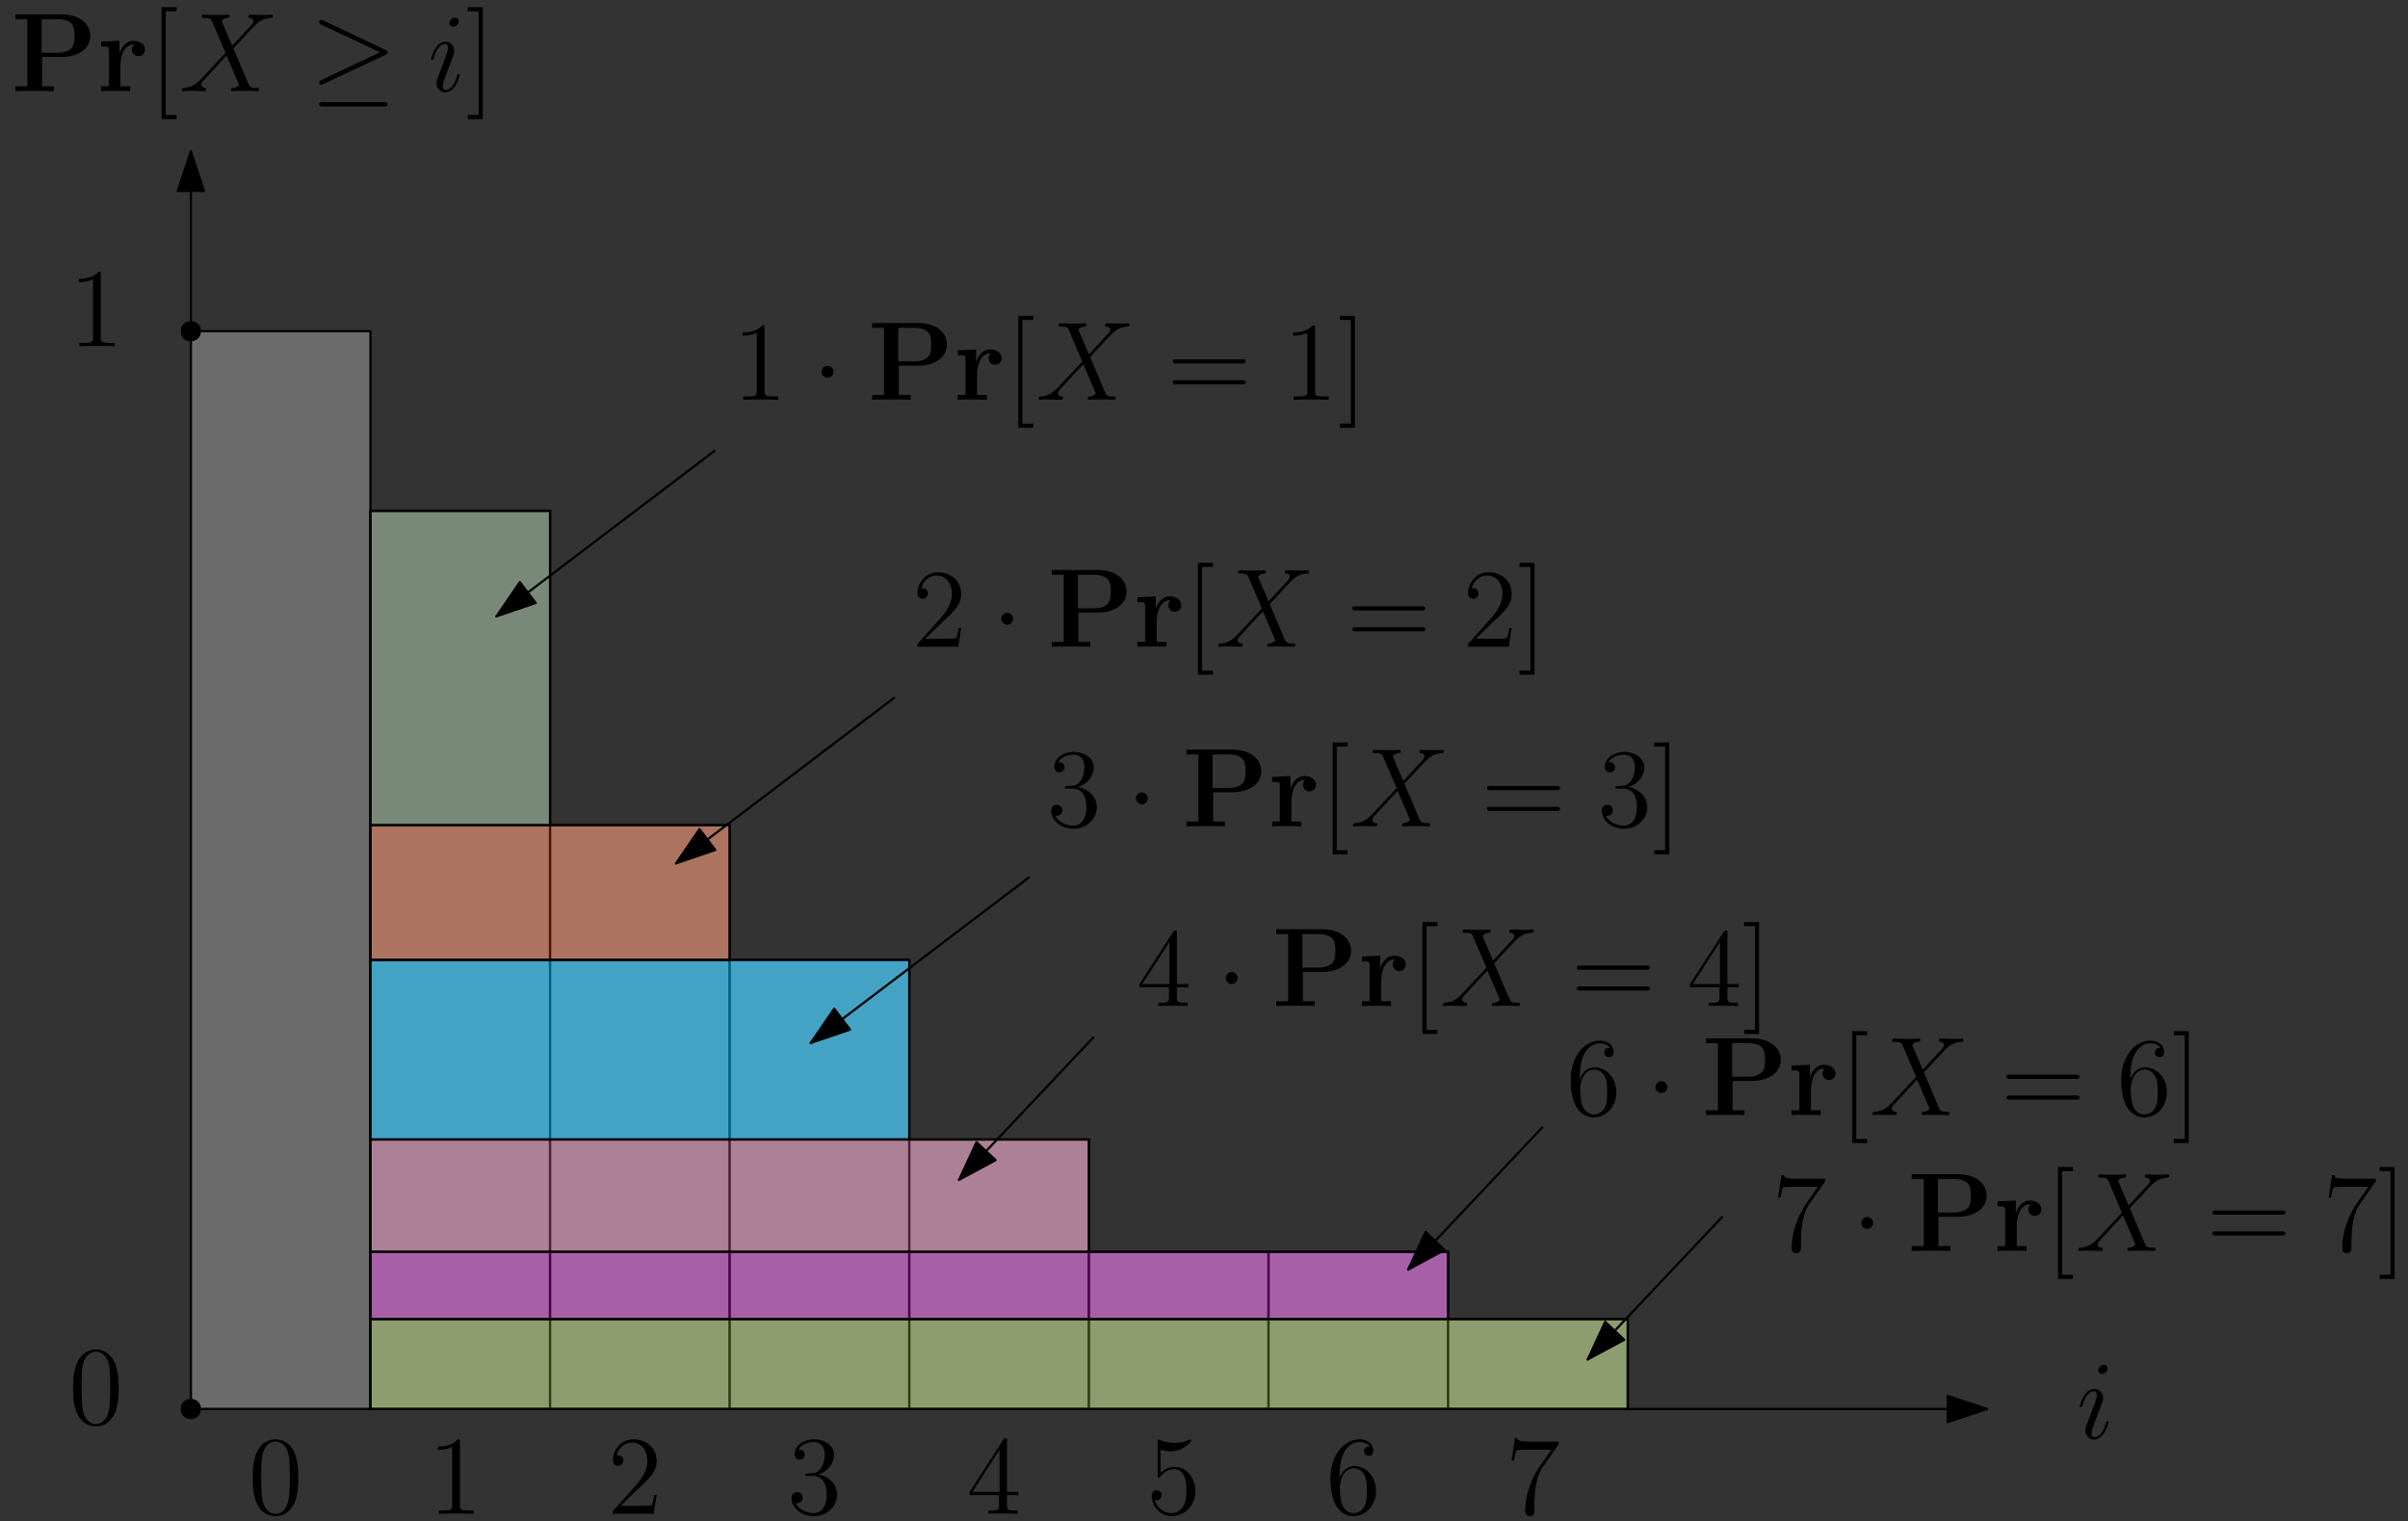 <?xml version="1.0" encoding="UTF-8"?>
<svg xmlns="http://www.w3.org/2000/svg" xmlns:xlink="http://www.w3.org/1999/xlink" width="429pt" height="271pt" viewBox="0 0 429 271" version="1.1">
<rect x="0" y="0" width="429" height="271" fill="#333333" stroke="none"/>
<defs>
<g>
<symbol overflow="visible" id="glyph0-0">
<path style="stroke:none;" d=""/>
</symbol>
<symbol overflow="visible" id="glyph0-1">
<path style="stroke:none;" d="M 5.641 -2.844 C 5.641 -2.953 5.562 -3.031 5.438 -3.031 C 5.266 -3.031 5.25 -2.969 5.141 -2.625 C 4.625 -0.812 3.812 -0.203 3.156 -0.203 C 2.906 -0.203 2.625 -0.266 2.625 -0.859 C 2.625 -1.391 2.875 -2 3.094 -2.594 L 4.484 -6.297 C 4.547 -6.453 4.688 -6.812 4.688 -7.203 C 4.688 -8.031 4.094 -8.797 3.109 -8.797 C 1.281 -8.797 0.531 -5.906 0.531 -5.734 C 0.531 -5.656 0.625 -5.562 0.75 -5.562 C 0.938 -5.562 0.953 -5.641 1.031 -5.922 C 1.516 -7.594 2.266 -8.391 3.047 -8.391 C 3.234 -8.391 3.562 -8.375 3.562 -7.734 C 3.562 -7.219 3.312 -6.562 3.156 -6.125 L 1.75 -2.406 C 1.641 -2.094 1.516 -1.781 1.516 -1.422 C 1.516 -0.516 2.141 0.203 3.094 0.203 C 4.922 0.203 5.641 -2.719 5.641 -2.844 Z M 5.484 -12.438 C 5.484 -12.734 5.25 -13.094 4.812 -13.094 C 4.344 -13.094 3.828 -12.656 3.828 -12.141 C 3.828 -11.641 4.25 -11.484 4.484 -11.484 C 5.031 -11.484 5.484 -12 5.484 -12.438 Z M 5.484 -12.438 "/>
</symbol>
<symbol overflow="visible" id="glyph1-0">
<path style="stroke:none;" d=""/>
</symbol>
<symbol overflow="visible" id="glyph1-1">
<path style="stroke:none;" d="M 5.5 -6.078 L 8.891 -6.078 C 12.219 -6.078 14.078 -7.781 14.078 -9.828 C 14.078 -11.984 12.188 -13.672 8.891 -13.672 L 0.75 -13.672 L 0.75 -12.812 L 2.875 -12.812 L 2.875 -0.859 L 0.75 -0.859 L 0.75 0 C 1.328 -0.047 3.469 -0.047 4.188 -0.047 C 4.906 -0.047 7.031 -0.047 7.609 0 L 7.609 -0.859 L 5.5 -0.859 Z M 8.172 -12.812 C 11.266 -12.812 11.266 -11.188 11.266 -9.828 C 11.266 -8.516 11.266 -6.844 8.172 -6.844 L 5.406 -6.844 L 5.406 -12.812 Z M 8.172 -12.812 "/>
</symbol>
<symbol overflow="visible" id="glyph1-2">
<path style="stroke:none;" d="M 4.141 -4.484 C 4.141 -5.141 4.281 -8.312 6.625 -8.312 C 6.344 -8.094 6.203 -7.75 6.203 -7.391 C 6.203 -6.578 6.859 -6.234 7.359 -6.234 C 7.859 -6.234 8.516 -6.578 8.516 -7.391 C 8.516 -8.406 7.484 -8.969 6.516 -8.969 C 4.938 -8.969 4.266 -7.594 3.984 -6.766 L 3.969 -6.766 L 3.969 -8.969 L 0.703 -8.812 L 0.703 -7.953 C 1.938 -7.953 2.078 -7.953 2.078 -7.172 L 2.078 -0.859 L 0.703 -0.859 L 0.703 0 C 1.156 -0.047 2.656 -0.047 3.203 -0.047 C 3.781 -0.047 5.406 -0.047 5.875 0 L 5.875 -0.859 L 4.141 -0.859 Z M 4.141 -4.484 "/>
</symbol>
<symbol overflow="visible" id="glyph2-0">
<path style="stroke:none;" d=""/>
</symbol>
<symbol overflow="visible" id="glyph2-1">
<path style="stroke:none;" d="M 4.984 4.984 L 4.984 4.25 L 3.047 4.25 L 3.047 -14.219 L 4.984 -14.219 L 4.984 -14.953 L 2.312 -14.953 L 2.312 4.984 Z M 4.984 4.984 "/>
</symbol>
<symbol overflow="visible" id="glyph3-0">
<path style="stroke:none;" d=""/>
</symbol>
<symbol overflow="visible" id="glyph3-1">
<path style="stroke:none;" d="M 9.469 -8.094 L 7.594 -12.469 C 7.859 -12.938 8.453 -13.016 8.688 -13.047 C 8.812 -13.047 9.031 -13.062 9.031 -13.391 C 9.031 -13.625 8.859 -13.625 8.734 -13.625 C 8.391 -13.625 8 -13.578 7.656 -13.578 L 6.5 -13.578 C 5.281 -13.578 4.406 -13.625 4.391 -13.625 C 4.234 -13.625 4.031 -13.625 4.031 -13.234 C 4.031 -13.047 4.203 -13.047 4.469 -13.047 C 5.625 -13.047 5.703 -12.844 5.906 -12.359 L 8.281 -6.812 L 3.953 -2.188 C 3.234 -1.422 2.375 -0.656 0.891 -0.578 C 0.656 -0.562 0.5 -0.562 0.5 -0.203 C 0.5 -0.141 0.516 0 0.734 0 C 1.016 0 1.312 -0.047 1.594 -0.047 L 2.531 -0.047 C 3.172 -0.047 3.875 0 4.484 0 C 4.625 0 4.859 0 4.859 -0.359 C 4.859 -0.562 4.719 -0.578 4.609 -0.578 C 4.203 -0.625 3.953 -0.844 3.953 -1.156 C 3.953 -1.5 4.188 -1.734 4.766 -2.328 L 6.547 -4.266 C 6.984 -4.719 8.031 -5.875 8.469 -6.312 L 10.562 -1.422 C 10.594 -1.375 10.672 -1.172 10.672 -1.156 C 10.672 -0.984 10.234 -0.625 9.594 -0.578 C 9.469 -0.578 9.25 -0.562 9.25 -0.203 C 9.25 0 9.453 0 9.547 0 C 9.891 0 10.281 -0.047 10.625 -0.047 L 12.812 -0.047 C 13.172 -0.047 13.562 0 13.891 0 C 14.031 0 14.25 0 14.25 -0.375 C 14.25 -0.578 14.062 -0.578 13.875 -0.578 C 12.688 -0.594 12.641 -0.703 12.297 -1.438 L 9.672 -7.609 L 12.203 -10.328 C 12.406 -10.531 12.859 -11.031 13.047 -11.219 C 13.891 -12.125 14.688 -12.938 16.312 -13.047 C 16.516 -13.062 16.703 -13.062 16.703 -13.391 C 16.703 -13.625 16.531 -13.625 16.453 -13.625 C 16.172 -13.625 15.875 -13.578 15.594 -13.578 L 14.672 -13.578 C 14.031 -13.578 13.344 -13.625 12.719 -13.625 C 12.578 -13.625 12.344 -13.625 12.344 -13.266 C 12.344 -13.062 12.484 -13.047 12.594 -13.047 C 12.922 -13 13.266 -12.844 13.266 -12.469 L 13.234 -12.422 C 13.219 -12.281 13.172 -12.078 12.953 -11.844 Z M 9.469 -8.094 "/>
</symbol>
<symbol overflow="visible" id="glyph4-0">
<path style="stroke:none;" d=""/>
</symbol>
<symbol overflow="visible" id="glyph4-1">
<path style="stroke:none;" d="M 13.438 -6.453 C 13.719 -6.578 13.844 -6.719 13.844 -6.891 C 13.844 -7.094 13.75 -7.219 13.438 -7.359 L 2.453 -12.547 C 2.172 -12.688 2.094 -12.688 2.047 -12.688 C 1.812 -12.688 1.656 -12.5 1.656 -12.281 C 1.656 -12.047 1.812 -11.938 2.031 -11.844 L 12.5 -6.922 L 2.078 -2 C 1.672 -1.812 1.656 -1.656 1.656 -1.531 C 1.656 -1.312 1.828 -1.141 2.047 -1.141 C 2.109 -1.141 2.156 -1.141 2.406 -1.281 Z M 13.141 2.734 C 13.484 2.734 13.844 2.734 13.844 2.328 C 13.844 1.938 13.422 1.938 13.125 1.938 L 2.375 1.938 C 2.078 1.938 1.656 1.938 1.656 2.328 C 1.656 2.734 2.016 2.734 2.359 2.734 Z M 13.141 2.734 "/>
</symbol>
<symbol overflow="visible" id="glyph5-0">
<path style="stroke:none;" d=""/>
</symbol>
<symbol overflow="visible" id="glyph5-1">
<path style="stroke:none;" d="M 5.641 -2.844 C 5.641 -2.953 5.562 -3.031 5.438 -3.031 C 5.266 -3.031 5.25 -2.969 5.141 -2.625 C 4.625 -0.812 3.812 -0.203 3.156 -0.203 C 2.906 -0.203 2.625 -0.266 2.625 -0.859 C 2.625 -1.391 2.875 -2 3.094 -2.594 L 4.484 -6.297 C 4.547 -6.453 4.688 -6.812 4.688 -7.203 C 4.688 -8.031 4.094 -8.797 3.109 -8.797 C 1.281 -8.797 0.531 -5.906 0.531 -5.734 C 0.531 -5.656 0.625 -5.562 0.75 -5.562 C 0.938 -5.562 0.953 -5.641 1.031 -5.922 C 1.516 -7.594 2.266 -8.391 3.047 -8.391 C 3.234 -8.391 3.562 -8.375 3.562 -7.734 C 3.562 -7.219 3.312 -6.562 3.156 -6.125 L 1.75 -2.406 C 1.641 -2.094 1.516 -1.781 1.516 -1.422 C 1.516 -0.516 2.141 0.203 3.094 0.203 C 4.922 0.203 5.641 -2.719 5.641 -2.844 Z M 5.484 -12.438 C 5.484 -12.734 5.25 -13.094 4.812 -13.094 C 4.344 -13.094 3.828 -12.656 3.828 -12.141 C 3.828 -11.641 4.25 -11.484 4.484 -11.484 C 5.031 -11.484 5.484 -12 5.484 -12.438 Z M 5.484 -12.438 "/>
</symbol>
<symbol overflow="visible" id="glyph6-0">
<path style="stroke:none;" d=""/>
</symbol>
<symbol overflow="visible" id="glyph6-1">
<path style="stroke:none;" d="M 3.094 -14.953 L 0.422 -14.953 L 0.422 -14.219 L 2.359 -14.219 L 2.359 4.25 L 0.422 4.25 L 0.422 4.984 L 3.094 4.984 Z M 3.094 -14.953 "/>
</symbol>
<symbol overflow="visible" id="glyph7-0">
<path style="stroke:none;" d=""/>
</symbol>
<symbol overflow="visible" id="glyph7-1">
<path style="stroke:none;" d="M 8.938 -6.375 C 8.938 -8.031 8.828 -9.656 8.109 -11.172 C 7.297 -12.812 5.859 -13.266 4.891 -13.266 C 3.734 -13.266 2.312 -12.688 1.578 -11.031 C 1.016 -9.766 0.812 -8.531 0.812 -6.375 C 0.812 -4.453 0.953 -2.984 1.672 -1.578 C 2.453 -0.062 3.828 0.422 4.859 0.422 C 6.594 0.422 7.594 -0.625 8.172 -1.781 C 8.891 -3.266 8.938 -5.219 8.938 -6.375 Z M 4.859 0.016 C 4.234 0.016 2.938 -0.344 2.547 -2.516 C 2.328 -3.703 2.328 -5.219 2.328 -6.625 C 2.328 -8.25 2.328 -9.734 2.656 -10.906 C 2.984 -12.234 4 -12.859 4.859 -12.859 C 5.625 -12.859 6.781 -12.406 7.156 -10.688 C 7.422 -9.547 7.422 -7.969 7.422 -6.625 C 7.422 -5.281 7.422 -3.766 7.203 -2.547 C 6.812 -0.359 5.562 0.016 4.859 0.016 Z M 4.859 0.016 "/>
</symbol>
<symbol overflow="visible" id="glyph7-2">
<path style="stroke:none;" d="M 5.734 -12.781 C 5.734 -13.234 5.734 -13.266 5.344 -13.266 C 4.859 -12.719 3.875 -11.984 1.812 -11.984 L 1.812 -11.406 C 2.266 -11.406 3.266 -11.406 4.359 -11.922 L 4.359 -1.531 C 4.359 -0.812 4.312 -0.578 2.547 -0.578 L 1.938 -0.578 L 1.938 0 C 2.469 -0.047 4.406 -0.047 5.062 -0.047 C 5.719 -0.047 7.641 -0.047 8.172 0 L 8.172 -0.578 L 7.562 -0.578 C 5.797 -0.578 5.734 -0.812 5.734 -1.531 Z M 5.734 -12.781 "/>
</symbol>
<symbol overflow="visible" id="glyph7-3">
<path style="stroke:none;" d="M 8.766 -3.344 L 8.328 -3.344 C 8.281 -3.016 8.109 -1.906 7.922 -1.594 C 7.781 -1.422 6.641 -1.422 6.047 -1.422 L 2.359 -1.422 C 2.891 -1.875 4.109 -3.156 4.625 -3.625 C 7.656 -6.422 8.766 -7.453 8.766 -9.438 C 8.766 -11.719 6.953 -13.266 4.641 -13.266 C 2.328 -13.266 0.984 -11.281 0.984 -9.562 C 0.984 -8.547 1.859 -8.547 1.906 -8.547 C 2.328 -8.547 2.844 -8.859 2.844 -9.484 C 2.844 -10.047 2.469 -10.422 1.906 -10.422 C 1.734 -10.422 1.688 -10.422 1.641 -10.406 C 2.016 -11.766 3.094 -12.688 4.391 -12.688 C 6.078 -12.688 7.125 -11.266 7.125 -9.438 C 7.125 -7.734 6.141 -6.266 5 -4.984 L 0.984 -0.484 L 0.984 0 L 8.25 0 Z M 8.766 -3.344 "/>
</symbol>
<symbol overflow="visible" id="glyph7-4">
<path style="stroke:none;" d="M 3.672 -7.156 C 3.328 -7.141 3.25 -7.125 3.25 -6.938 C 3.25 -6.734 3.344 -6.734 3.703 -6.734 L 4.625 -6.734 C 6.312 -6.734 7.078 -5.344 7.078 -3.422 C 7.078 -0.812 5.719 -0.125 4.75 -0.125 C 3.781 -0.125 2.156 -0.578 1.578 -1.891 C 2.219 -1.797 2.797 -2.156 2.797 -2.875 C 2.797 -3.453 2.375 -3.844 1.812 -3.844 C 1.328 -3.844 0.812 -3.562 0.812 -2.812 C 0.812 -1.031 2.594 0.422 4.812 0.422 C 7.172 0.422 8.938 -1.391 8.938 -3.406 C 8.938 -5.25 7.453 -6.672 5.547 -7.016 C 7.281 -7.516 8.391 -8.969 8.391 -10.531 C 8.391 -12.109 6.766 -13.266 4.828 -13.266 C 2.828 -13.266 1.359 -12.047 1.359 -10.594 C 1.359 -9.797 1.969 -9.625 2.266 -9.625 C 2.688 -9.625 3.172 -9.922 3.172 -10.531 C 3.172 -11.172 2.688 -11.438 2.25 -11.438 C 2.141 -11.438 2.094 -11.438 2.031 -11.422 C 2.797 -12.781 4.672 -12.781 4.766 -12.781 C 5.422 -12.781 6.719 -12.484 6.719 -10.531 C 6.719 -10.141 6.656 -9.031 6.078 -8.172 C 5.484 -7.297 4.812 -7.234 4.266 -7.219 Z M 3.672 -7.156 "/>
</symbol>
<symbol overflow="visible" id="glyph7-5">
<path style="stroke:none;" d="M 7.203 -12.984 C 7.203 -13.359 7.203 -13.453 6.922 -13.453 C 6.766 -13.453 6.703 -13.453 6.547 -13.219 L 0.531 -3.906 L 0.531 -3.328 L 5.781 -3.328 L 5.781 -1.516 C 5.781 -0.781 5.734 -0.578 4.281 -0.578 L 3.891 -0.578 L 3.891 0 C 4.344 -0.047 5.922 -0.047 6.484 -0.047 C 7.031 -0.047 8.641 -0.047 9.094 0 L 9.094 -0.578 L 8.688 -0.578 C 7.25 -0.578 7.203 -0.781 7.203 -1.516 L 7.203 -3.328 L 9.219 -3.328 L 9.219 -3.906 L 7.203 -3.906 Z M 5.875 -11.422 L 5.875 -3.906 L 1.031 -3.906 Z M 5.875 -11.422 "/>
</symbol>
<symbol overflow="visible" id="glyph7-6">
<path style="stroke:none;" d="M 2.547 -11.422 C 3.406 -11.141 4.109 -11.125 4.328 -11.125 C 6.578 -11.125 8.016 -12.781 8.016 -13.062 C 8.016 -13.141 7.969 -13.234 7.859 -13.234 C 7.812 -13.234 7.781 -13.234 7.594 -13.156 C 6.484 -12.688 5.516 -12.625 5 -12.625 C 3.688 -12.625 2.75 -13.016 2.375 -13.172 C 2.234 -13.234 2.188 -13.234 2.172 -13.234 C 2.016 -13.234 2.016 -13.125 2.016 -12.797 L 2.016 -6.875 C 2.016 -6.516 2.016 -6.406 2.25 -6.406 C 2.359 -6.406 2.375 -6.422 2.578 -6.656 C 3.125 -7.484 4.062 -7.953 5.062 -7.953 C 6.125 -7.953 6.641 -6.984 6.797 -6.641 C 7.141 -5.859 7.156 -4.891 7.156 -4.125 C 7.156 -3.375 7.156 -2.234 6.594 -1.328 C 6.156 -0.625 5.391 -0.125 4.5 -0.125 C 3.188 -0.125 1.891 -1.016 1.531 -2.469 C 1.641 -2.438 1.75 -2.406 1.859 -2.406 C 2.188 -2.406 2.734 -2.609 2.734 -3.297 C 2.734 -3.844 2.359 -4.172 1.859 -4.172 C 1.5 -4.172 0.984 -3.984 0.984 -3.203 C 0.984 -1.516 2.328 0.422 4.547 0.422 C 6.797 0.422 8.766 -1.469 8.766 -4 C 8.766 -6.375 7.172 -8.359 5.078 -8.359 C 3.953 -8.359 3.078 -7.859 2.547 -7.297 Z M 2.547 -11.422 "/>
</symbol>
<symbol overflow="visible" id="glyph7-7">
<path style="stroke:none;" d="M 2.453 -6.938 C 2.453 -11.984 4.906 -12.781 5.984 -12.781 C 6.703 -12.781 7.422 -12.562 7.797 -11.969 C 7.562 -11.969 6.797 -11.969 6.797 -11.141 C 6.797 -10.703 7.094 -10.328 7.609 -10.328 C 8.109 -10.328 8.453 -10.625 8.453 -11.203 C 8.453 -12.234 7.703 -13.266 5.969 -13.266 C 3.453 -13.266 0.812 -10.688 0.812 -6.297 C 0.812 -0.812 3.203 0.422 4.906 0.422 C 7.078 0.422 8.938 -1.469 8.938 -4.062 C 8.938 -6.719 7.078 -8.5 5.078 -8.5 C 3.312 -8.5 2.656 -6.953 2.453 -6.406 Z M 4.906 -0.125 C 3.656 -0.125 3.047 -1.234 2.875 -1.656 C 2.688 -2.172 2.5 -3.156 2.5 -4.547 C 2.5 -6.125 3.203 -8.094 5 -8.094 C 6.094 -8.094 6.672 -7.359 6.984 -6.672 C 7.297 -5.938 7.297 -4.938 7.297 -4.094 C 7.297 -3.078 7.297 -2.172 6.922 -1.422 C 6.422 -0.453 5.703 -0.125 4.906 -0.125 Z M 4.906 -0.125 "/>
</symbol>
<symbol overflow="visible" id="glyph7-8">
<path style="stroke:none;" d="M 9.469 -12.375 L 9.469 -12.844 L 4.672 -12.844 C 2.25 -12.844 2.219 -13.094 2.141 -13.484 L 1.688 -13.484 L 1.078 -9.484 L 1.516 -9.484 C 1.578 -9.844 1.75 -11.078 2.016 -11.297 C 2.172 -11.422 3.672 -11.422 3.953 -11.422 L 8.172 -11.422 L 6.062 -8.391 C 5.516 -7.609 3.516 -4.344 3.516 -0.594 C 3.516 -0.375 3.516 0.422 4.328 0.422 C 5.156 0.422 5.156 -0.359 5.156 -0.625 L 5.156 -1.609 C 5.156 -4.578 5.641 -6.891 6.578 -8.234 Z M 9.469 -12.375 "/>
</symbol>
<symbol overflow="visible" id="glyph8-0">
<path style="stroke:none;" d=""/>
</symbol>
<symbol overflow="visible" id="glyph8-1">
<path style="stroke:none;" d="M 3.672 -7.156 C 3.328 -7.141 3.25 -7.125 3.25 -6.938 C 3.25 -6.734 3.344 -6.734 3.703 -6.734 L 4.625 -6.734 C 6.312 -6.734 7.078 -5.344 7.078 -3.422 C 7.078 -0.812 5.719 -0.125 4.75 -0.125 C 3.781 -0.125 2.156 -0.578 1.578 -1.891 C 2.219 -1.797 2.797 -2.156 2.797 -2.875 C 2.797 -3.453 2.375 -3.844 1.812 -3.844 C 1.328 -3.844 0.812 -3.562 0.812 -2.812 C 0.812 -1.031 2.594 0.422 4.812 0.422 C 7.172 0.422 8.938 -1.391 8.938 -3.406 C 8.938 -5.25 7.453 -6.672 5.547 -7.016 C 7.281 -7.516 8.391 -8.969 8.391 -10.531 C 8.391 -12.109 6.766 -13.266 4.828 -13.266 C 2.828 -13.266 1.359 -12.047 1.359 -10.594 C 1.359 -9.797 1.969 -9.625 2.266 -9.625 C 2.688 -9.625 3.172 -9.922 3.172 -10.531 C 3.172 -11.172 2.688 -11.438 2.25 -11.438 C 2.141 -11.438 2.094 -11.438 2.031 -11.422 C 2.797 -12.781 4.672 -12.781 4.766 -12.781 C 5.422 -12.781 6.719 -12.484 6.719 -10.531 C 6.719 -10.141 6.656 -9.031 6.078 -8.172 C 5.484 -7.297 4.812 -7.234 4.266 -7.219 Z M 3.672 -7.156 "/>
</symbol>
<symbol overflow="visible" id="glyph8-2">
<path style="stroke:none;" d="M 7.203 -12.984 C 7.203 -13.359 7.203 -13.453 6.922 -13.453 C 6.766 -13.453 6.703 -13.453 6.547 -13.219 L 0.531 -3.906 L 0.531 -3.328 L 5.781 -3.328 L 5.781 -1.516 C 5.781 -0.781 5.734 -0.578 4.281 -0.578 L 3.891 -0.578 L 3.891 0 C 4.344 -0.047 5.922 -0.047 6.484 -0.047 C 7.031 -0.047 8.641 -0.047 9.094 0 L 9.094 -0.578 L 8.688 -0.578 C 7.25 -0.578 7.203 -0.781 7.203 -1.516 L 7.203 -3.328 L 9.219 -3.328 L 9.219 -3.906 L 7.203 -3.906 Z M 5.875 -11.422 L 5.875 -3.906 L 1.031 -3.906 Z M 5.875 -11.422 "/>
</symbol>
<symbol overflow="visible" id="glyph8-3">
<path style="stroke:none;" d="M 2.453 -6.938 C 2.453 -11.984 4.906 -12.781 5.984 -12.781 C 6.703 -12.781 7.422 -12.562 7.797 -11.969 C 7.562 -11.969 6.797 -11.969 6.797 -11.141 C 6.797 -10.703 7.094 -10.328 7.609 -10.328 C 8.109 -10.328 8.453 -10.625 8.453 -11.203 C 8.453 -12.234 7.703 -13.266 5.969 -13.266 C 3.453 -13.266 0.812 -10.688 0.812 -6.297 C 0.812 -0.812 3.203 0.422 4.906 0.422 C 7.078 0.422 8.938 -1.469 8.938 -4.062 C 8.938 -6.719 7.078 -8.5 5.078 -8.5 C 3.312 -8.5 2.656 -6.953 2.453 -6.406 Z M 4.906 -0.125 C 3.656 -0.125 3.047 -1.234 2.875 -1.656 C 2.688 -2.172 2.5 -3.156 2.5 -4.547 C 2.5 -6.125 3.203 -8.094 5 -8.094 C 6.094 -8.094 6.672 -7.359 6.984 -6.672 C 7.297 -5.938 7.297 -4.938 7.297 -4.094 C 7.297 -3.078 7.297 -2.172 6.922 -1.422 C 6.422 -0.453 5.703 -0.125 4.906 -0.125 Z M 4.906 -0.125 "/>
</symbol>
<symbol overflow="visible" id="glyph8-4">
<path style="stroke:none;" d="M 9.469 -12.375 L 9.469 -12.844 L 4.672 -12.844 C 2.25 -12.844 2.219 -13.094 2.141 -13.484 L 1.688 -13.484 L 1.078 -9.484 L 1.516 -9.484 C 1.578 -9.844 1.75 -11.078 2.016 -11.297 C 2.172 -11.422 3.672 -11.422 3.953 -11.422 L 8.172 -11.422 L 6.062 -8.391 C 5.516 -7.609 3.516 -4.344 3.516 -0.594 C 3.516 -0.375 3.516 0.422 4.328 0.422 C 5.156 0.422 5.156 -0.359 5.156 -0.625 L 5.156 -1.609 C 5.156 -4.578 5.641 -6.891 6.578 -8.234 Z M 9.469 -12.375 "/>
</symbol>
<symbol overflow="visible" id="glyph8-5">
<path style="stroke:none;" d="M 8.766 -3.344 L 8.328 -3.344 C 8.281 -3.016 8.109 -1.906 7.922 -1.594 C 7.781 -1.422 6.641 -1.422 6.047 -1.422 L 2.359 -1.422 C 2.891 -1.875 4.109 -3.156 4.625 -3.625 C 7.656 -6.422 8.766 -7.453 8.766 -9.438 C 8.766 -11.719 6.953 -13.266 4.641 -13.266 C 2.328 -13.266 0.984 -11.281 0.984 -9.562 C 0.984 -8.547 1.859 -8.547 1.906 -8.547 C 2.328 -8.547 2.844 -8.859 2.844 -9.484 C 2.844 -10.047 2.469 -10.422 1.906 -10.422 C 1.734 -10.422 1.688 -10.422 1.641 -10.406 C 2.016 -11.766 3.094 -12.688 4.391 -12.688 C 6.078 -12.688 7.125 -11.266 7.125 -9.438 C 7.125 -7.734 6.141 -6.266 5 -4.984 L 0.984 -0.484 L 0.984 0 L 8.25 0 Z M 8.766 -3.344 "/>
</symbol>
<symbol overflow="visible" id="glyph8-6">
<path style="stroke:none;" d="M 5.734 -12.781 C 5.734 -13.234 5.734 -13.266 5.344 -13.266 C 4.859 -12.719 3.875 -11.984 1.812 -11.984 L 1.812 -11.406 C 2.266 -11.406 3.266 -11.406 4.359 -11.922 L 4.359 -1.531 C 4.359 -0.812 4.312 -0.578 2.547 -0.578 L 1.938 -0.578 L 1.938 0 C 2.469 -0.047 4.406 -0.047 5.062 -0.047 C 5.719 -0.047 7.641 -0.047 8.172 0 L 8.172 -0.578 L 7.562 -0.578 C 5.797 -0.578 5.734 -0.812 5.734 -1.531 Z M 5.734 -12.781 "/>
</symbol>
<symbol overflow="visible" id="glyph9-0">
<path style="stroke:none;" d=""/>
</symbol>
<symbol overflow="visible" id="glyph9-1">
<path style="stroke:none;" d="M 3.828 -4.984 C 3.828 -5.562 3.344 -6.047 2.766 -6.047 C 2.188 -6.047 1.719 -5.562 1.719 -4.984 C 1.719 -4.406 2.188 -3.922 2.766 -3.922 C 3.344 -3.922 3.828 -4.406 3.828 -4.984 Z M 3.828 -4.984 "/>
</symbol>
<symbol overflow="visible" id="glyph10-0">
<path style="stroke:none;" d=""/>
</symbol>
<symbol overflow="visible" id="glyph10-1">
<path style="stroke:none;" d="M 5.5 -6.078 L 8.891 -6.078 C 12.219 -6.078 14.078 -7.781 14.078 -9.828 C 14.078 -11.984 12.188 -13.672 8.891 -13.672 L 0.75 -13.672 L 0.75 -12.812 L 2.875 -12.812 L 2.875 -0.859 L 0.75 -0.859 L 0.75 0 C 1.328 -0.047 3.469 -0.047 4.188 -0.047 C 4.906 -0.047 7.031 -0.047 7.609 0 L 7.609 -0.859 L 5.5 -0.859 Z M 8.172 -12.812 C 11.266 -12.812 11.266 -11.188 11.266 -9.828 C 11.266 -8.516 11.266 -6.844 8.172 -6.844 L 5.406 -6.844 L 5.406 -12.812 Z M 8.172 -12.812 "/>
</symbol>
<symbol overflow="visible" id="glyph10-2">
<path style="stroke:none;" d="M 4.141 -4.484 C 4.141 -5.141 4.281 -8.312 6.625 -8.312 C 6.344 -8.094 6.203 -7.75 6.203 -7.391 C 6.203 -6.578 6.859 -6.234 7.359 -6.234 C 7.859 -6.234 8.516 -6.578 8.516 -7.391 C 8.516 -8.406 7.484 -8.969 6.516 -8.969 C 4.938 -8.969 4.266 -7.594 3.984 -6.766 L 3.969 -6.766 L 3.969 -8.969 L 0.703 -8.812 L 0.703 -7.953 C 1.938 -7.953 2.078 -7.953 2.078 -7.172 L 2.078 -0.859 L 0.703 -0.859 L 0.703 0 C 1.156 -0.047 2.656 -0.047 3.203 -0.047 C 3.781 -0.047 5.406 -0.047 5.875 0 L 5.875 -0.859 L 4.141 -0.859 Z M 4.141 -4.484 "/>
</symbol>
<symbol overflow="visible" id="glyph11-0">
<path style="stroke:none;" d=""/>
</symbol>
<symbol overflow="visible" id="glyph11-1">
<path style="stroke:none;" d="M 4.984 4.984 L 4.984 4.25 L 3.047 4.25 L 3.047 -14.219 L 4.984 -14.219 L 4.984 -14.953 L 2.312 -14.953 L 2.312 4.984 Z M 4.984 4.984 "/>
</symbol>
<symbol overflow="visible" id="glyph12-0">
<path style="stroke:none;" d=""/>
</symbol>
<symbol overflow="visible" id="glyph12-1">
<path style="stroke:none;" d="M 9.469 -8.094 L 7.594 -12.469 C 7.859 -12.938 8.453 -13.016 8.688 -13.047 C 8.812 -13.047 9.031 -13.062 9.031 -13.391 C 9.031 -13.625 8.859 -13.625 8.734 -13.625 C 8.391 -13.625 8 -13.578 7.656 -13.578 L 6.5 -13.578 C 5.281 -13.578 4.406 -13.625 4.391 -13.625 C 4.234 -13.625 4.031 -13.625 4.031 -13.234 C 4.031 -13.047 4.203 -13.047 4.469 -13.047 C 5.625 -13.047 5.703 -12.844 5.906 -12.359 L 8.281 -6.812 L 3.953 -2.188 C 3.234 -1.422 2.375 -0.656 0.891 -0.578 C 0.656 -0.562 0.5 -0.562 0.5 -0.203 C 0.5 -0.141 0.516 0 0.734 0 C 1.016 0 1.312 -0.047 1.594 -0.047 L 2.531 -0.047 C 3.172 -0.047 3.875 0 4.484 0 C 4.625 0 4.859 0 4.859 -0.359 C 4.859 -0.562 4.719 -0.578 4.609 -0.578 C 4.203 -0.625 3.953 -0.844 3.953 -1.156 C 3.953 -1.5 4.188 -1.734 4.766 -2.328 L 6.547 -4.266 C 6.984 -4.719 8.031 -5.875 8.469 -6.312 L 10.562 -1.422 C 10.594 -1.375 10.672 -1.172 10.672 -1.156 C 10.672 -0.984 10.234 -0.625 9.594 -0.578 C 9.469 -0.578 9.25 -0.562 9.25 -0.203 C 9.25 0 9.453 0 9.547 0 C 9.891 0 10.281 -0.047 10.625 -0.047 L 12.812 -0.047 C 13.172 -0.047 13.562 0 13.891 0 C 14.031 0 14.25 0 14.25 -0.375 C 14.25 -0.578 14.062 -0.578 13.875 -0.578 C 12.688 -0.594 12.641 -0.703 12.297 -1.438 L 9.672 -7.609 L 12.203 -10.328 C 12.406 -10.531 12.859 -11.031 13.047 -11.219 C 13.891 -12.125 14.688 -12.938 16.312 -13.047 C 16.516 -13.062 16.703 -13.062 16.703 -13.391 C 16.703 -13.625 16.531 -13.625 16.453 -13.625 C 16.172 -13.625 15.875 -13.578 15.594 -13.578 L 14.672 -13.578 C 14.031 -13.578 13.344 -13.625 12.719 -13.625 C 12.578 -13.625 12.344 -13.625 12.344 -13.266 C 12.344 -13.062 12.484 -13.047 12.594 -13.047 C 12.922 -13 13.266 -12.844 13.266 -12.469 L 13.234 -12.422 C 13.219 -12.281 13.172 -12.078 12.953 -11.844 Z M 9.469 -8.094 "/>
</symbol>
<symbol overflow="visible" id="glyph13-0">
<path style="stroke:none;" d=""/>
</symbol>
<symbol overflow="visible" id="glyph13-1">
<path style="stroke:none;" d="M 13.453 -6.453 C 13.734 -6.453 14.094 -6.453 14.094 -6.812 C 14.094 -7.203 13.75 -7.203 13.453 -7.203 L 1.719 -7.203 C 1.438 -7.203 1.078 -7.203 1.078 -6.844 C 1.078 -6.453 1.422 -6.453 1.719 -6.453 Z M 13.453 -2.75 C 13.734 -2.75 14.094 -2.75 14.094 -3.109 C 14.094 -3.484 13.75 -3.484 13.453 -3.484 L 1.719 -3.484 C 1.438 -3.484 1.078 -3.484 1.078 -3.125 C 1.078 -2.75 1.422 -2.75 1.719 -2.75 Z M 13.453 -2.75 "/>
</symbol>
<symbol overflow="visible" id="glyph13-2">
<path style="stroke:none;" d="M 3.672 -7.156 C 3.328 -7.141 3.25 -7.125 3.25 -6.938 C 3.25 -6.734 3.344 -6.734 3.703 -6.734 L 4.625 -6.734 C 6.312 -6.734 7.078 -5.344 7.078 -3.422 C 7.078 -0.812 5.719 -0.125 4.75 -0.125 C 3.781 -0.125 2.156 -0.578 1.578 -1.891 C 2.219 -1.797 2.797 -2.156 2.797 -2.875 C 2.797 -3.453 2.375 -3.844 1.812 -3.844 C 1.328 -3.844 0.812 -3.562 0.812 -2.812 C 0.812 -1.031 2.594 0.422 4.812 0.422 C 7.172 0.422 8.938 -1.391 8.938 -3.406 C 8.938 -5.25 7.453 -6.672 5.547 -7.016 C 7.281 -7.516 8.391 -8.969 8.391 -10.531 C 8.391 -12.109 6.766 -13.266 4.828 -13.266 C 2.828 -13.266 1.359 -12.047 1.359 -10.594 C 1.359 -9.797 1.969 -9.625 2.266 -9.625 C 2.688 -9.625 3.172 -9.922 3.172 -10.531 C 3.172 -11.172 2.688 -11.438 2.25 -11.438 C 2.141 -11.438 2.094 -11.438 2.031 -11.422 C 2.797 -12.781 4.672 -12.781 4.766 -12.781 C 5.422 -12.781 6.719 -12.484 6.719 -10.531 C 6.719 -10.141 6.656 -9.031 6.078 -8.172 C 5.484 -7.297 4.812 -7.234 4.266 -7.219 Z M 3.672 -7.156 "/>
</symbol>
<symbol overflow="visible" id="glyph13-3">
<path style="stroke:none;" d="M 3.094 -14.953 L 0.422 -14.953 L 0.422 -14.219 L 2.359 -14.219 L 2.359 4.25 L 0.422 4.25 L 0.422 4.984 L 3.094 4.984 Z M 3.094 -14.953 "/>
</symbol>
<symbol overflow="visible" id="glyph13-4">
<path style="stroke:none;" d="M 7.203 -12.984 C 7.203 -13.359 7.203 -13.453 6.922 -13.453 C 6.766 -13.453 6.703 -13.453 6.547 -13.219 L 0.531 -3.906 L 0.531 -3.328 L 5.781 -3.328 L 5.781 -1.516 C 5.781 -0.781 5.734 -0.578 4.281 -0.578 L 3.891 -0.578 L 3.891 0 C 4.344 -0.047 5.922 -0.047 6.484 -0.047 C 7.031 -0.047 8.641 -0.047 9.094 0 L 9.094 -0.578 L 8.688 -0.578 C 7.25 -0.578 7.203 -0.781 7.203 -1.516 L 7.203 -3.328 L 9.219 -3.328 L 9.219 -3.906 L 7.203 -3.906 Z M 5.875 -11.422 L 5.875 -3.906 L 1.031 -3.906 Z M 5.875 -11.422 "/>
</symbol>
<symbol overflow="visible" id="glyph13-5">
<path style="stroke:none;" d="M 2.453 -6.938 C 2.453 -11.984 4.906 -12.781 5.984 -12.781 C 6.703 -12.781 7.422 -12.562 7.797 -11.969 C 7.562 -11.969 6.797 -11.969 6.797 -11.141 C 6.797 -10.703 7.094 -10.328 7.609 -10.328 C 8.109 -10.328 8.453 -10.625 8.453 -11.203 C 8.453 -12.234 7.703 -13.266 5.969 -13.266 C 3.453 -13.266 0.812 -10.688 0.812 -6.297 C 0.812 -0.812 3.203 0.422 4.906 0.422 C 7.078 0.422 8.938 -1.469 8.938 -4.062 C 8.938 -6.719 7.078 -8.5 5.078 -8.5 C 3.312 -8.5 2.656 -6.953 2.453 -6.406 Z M 4.906 -0.125 C 3.656 -0.125 3.047 -1.234 2.875 -1.656 C 2.688 -2.172 2.5 -3.156 2.5 -4.547 C 2.5 -6.125 3.203 -8.094 5 -8.094 C 6.094 -8.094 6.672 -7.359 6.984 -6.672 C 7.297 -5.938 7.297 -4.938 7.297 -4.094 C 7.297 -3.078 7.297 -2.172 6.922 -1.422 C 6.422 -0.453 5.703 -0.125 4.906 -0.125 Z M 4.906 -0.125 "/>
</symbol>
<symbol overflow="visible" id="glyph13-6">
<path style="stroke:none;" d="M 9.469 -12.375 L 9.469 -12.844 L 4.672 -12.844 C 2.25 -12.844 2.219 -13.094 2.141 -13.484 L 1.688 -13.484 L 1.078 -9.484 L 1.516 -9.484 C 1.578 -9.844 1.75 -11.078 2.016 -11.297 C 2.172 -11.422 3.672 -11.422 3.953 -11.422 L 8.172 -11.422 L 6.062 -8.391 C 5.516 -7.609 3.516 -4.344 3.516 -0.594 C 3.516 -0.375 3.516 0.422 4.328 0.422 C 5.156 0.422 5.156 -0.359 5.156 -0.625 L 5.156 -1.609 C 5.156 -4.578 5.641 -6.891 6.578 -8.234 Z M 9.469 -12.375 "/>
</symbol>
<symbol overflow="visible" id="glyph13-7">
<path style="stroke:none;" d="M 8.766 -3.344 L 8.328 -3.344 C 8.281 -3.016 8.109 -1.906 7.922 -1.594 C 7.781 -1.422 6.641 -1.422 6.047 -1.422 L 2.359 -1.422 C 2.891 -1.875 4.109 -3.156 4.625 -3.625 C 7.656 -6.422 8.766 -7.453 8.766 -9.438 C 8.766 -11.719 6.953 -13.266 4.641 -13.266 C 2.328 -13.266 0.984 -11.281 0.984 -9.562 C 0.984 -8.547 1.859 -8.547 1.906 -8.547 C 2.328 -8.547 2.844 -8.859 2.844 -9.484 C 2.844 -10.047 2.469 -10.422 1.906 -10.422 C 1.734 -10.422 1.688 -10.422 1.641 -10.406 C 2.016 -11.766 3.094 -12.688 4.391 -12.688 C 6.078 -12.688 7.125 -11.266 7.125 -9.438 C 7.125 -7.734 6.141 -6.266 5 -4.984 L 0.984 -0.484 L 0.984 0 L 8.25 0 Z M 8.766 -3.344 "/>
</symbol>
<symbol overflow="visible" id="glyph13-8">
<path style="stroke:none;" d="M 5.734 -12.781 C 5.734 -13.234 5.734 -13.266 5.344 -13.266 C 4.859 -12.719 3.875 -11.984 1.812 -11.984 L 1.812 -11.406 C 2.266 -11.406 3.266 -11.406 4.359 -11.922 L 4.359 -1.531 C 4.359 -0.812 4.312 -0.578 2.547 -0.578 L 1.938 -0.578 L 1.938 0 C 2.469 -0.047 4.406 -0.047 5.062 -0.047 C 5.719 -0.047 7.641 -0.047 8.172 0 L 8.172 -0.578 L 7.562 -0.578 C 5.797 -0.578 5.734 -0.812 5.734 -1.531 Z M 5.734 -12.781 "/>
</symbol>
</g>
</defs>
<g id="surface20743">
<path style="fill:none;stroke-width:0.4;stroke-linecap:round;stroke-linejoin:round;stroke:rgb(0%,0%,0%);stroke-opacity:1;stroke-miterlimit:10;" d="M 128 512 L 448 512 " transform="matrix(1,0,0,-1,-94,763)"/>
<path style="fill-rule:evenodd;fill:rgb(0%,0%,0%);fill-opacity:1;stroke-width:0.4;stroke-linecap:round;stroke-linejoin:round;stroke:rgb(0%,0%,0%);stroke-opacity:1;stroke-miterlimit:10;" d="M 448 512 L 441 514.332 L 441 509.668 Z M 448 512 " transform="matrix(1,0,0,-1,-94,763)"/>
<g style="fill:rgb(0%,0%,0%);fill-opacity:1;">
  <use xlink:href="#glyph0-1" x="370" y="256.232"/>
</g>
<path style="fill:none;stroke-width:0.4;stroke-linecap:round;stroke-linejoin:round;stroke:rgb(0%,0%,0%);stroke-opacity:1;stroke-miterlimit:10;" d="M 128 512 L 128 736 " transform="matrix(1,0,0,-1,-94,763)"/>
<path style="fill-rule:evenodd;fill:rgb(0%,0%,0%);fill-opacity:1;stroke-width:0.4;stroke-linecap:round;stroke-linejoin:round;stroke:rgb(0%,0%,0%);stroke-opacity:1;stroke-miterlimit:10;" d="M 128 736 L 125.668 729 L 130.332 729 Z M 128 736 " transform="matrix(1,0,0,-1,-94,763)"/>
<g style="fill:rgb(0%,0%,0%);fill-opacity:1;">
  <use xlink:href="#glyph1-1" x="1.998" y="16.236"/>
  <use xlink:href="#glyph1-2" x="17.309" y="16.236"/>
</g>
<g style="fill:rgb(0%,0%,0%);fill-opacity:1;">
  <use xlink:href="#glyph2-1" x="26.479" y="16.236"/>
</g>
<g style="fill:rgb(0%,0%,0%);fill-opacity:1;">
  <use xlink:href="#glyph3-1" x="31.902" y="16.236"/>
</g>
<g style="fill:rgb(0%,0%,0%);fill-opacity:1;">
  <use xlink:href="#glyph4-1" x="55.208" y="16.236"/>
</g>
<g style="fill:rgb(0%,0%,0%);fill-opacity:1;">
  <use xlink:href="#glyph5-1" x="76.251" y="16.236"/>
</g>
<g style="fill:rgb(0%,0%,0%);fill-opacity:1;">
  <use xlink:href="#glyph6-1" x="82.91" y="16.236"/>
</g>
<g style="fill:rgb(0%,0%,0%);fill-opacity:1;">
  <use xlink:href="#glyph7-1" x="44.211" y="269.671"/>
</g>
<path style="fill-rule:evenodd;fill:rgb(92.9%,92.9%,92.9%);fill-opacity:0.3;stroke-width:0.4;stroke-linecap:round;stroke-linejoin:round;stroke:rgb(0%,0%,0%);stroke-opacity:1;stroke-miterlimit:10;" d="M 160 512 L 160 704 L 128 704 L 128 512 Z M 160 512 " transform="matrix(1,0,0,-1,-94,763)"/>
<path style="fill-rule:evenodd;fill:rgb(87.8%,87.8%,87.8%);fill-opacity:0.5;stroke-width:0.4;stroke-linecap:round;stroke-linejoin:round;stroke:rgb(0%,0%,0%);stroke-opacity:1;stroke-miterlimit:10;" d="M 160 512 L 160 672 L 192 672 L 192 512 Z M 160 512 " transform="matrix(1,0,0,-1,-94,763)"/>
<path style="fill-rule:evenodd;fill:rgb(87.8%,87.8%,87.8%);fill-opacity:0.5;stroke-width:0.4;stroke-linecap:round;stroke-linejoin:round;stroke:rgb(0%,0%,0%);stroke-opacity:1;stroke-miterlimit:10;" d="M 192 512 L 192 616 L 224 616 L 224 512 Z M 192 512 " transform="matrix(1,0,0,-1,-94,763)"/>
<path style="fill-rule:evenodd;fill:rgb(87.8%,87.8%,87.8%);fill-opacity:0.5;stroke-width:0.4;stroke-linecap:round;stroke-linejoin:round;stroke:rgb(0%,0%,0%);stroke-opacity:1;stroke-miterlimit:10;" d="M 224 512 L 224 592 L 256 592 L 256 512 Z M 224 512 " transform="matrix(1,0,0,-1,-94,763)"/>
<path style="fill-rule:evenodd;fill:rgb(87.8%,87.8%,87.8%);fill-opacity:0.5;stroke-width:0.4;stroke-linecap:round;stroke-linejoin:round;stroke:rgb(0%,0%,0%);stroke-opacity:1;stroke-miterlimit:10;" d="M 256 512 L 256 560 L 288 560 L 288 512 Z M 256 512 " transform="matrix(1,0,0,-1,-94,763)"/>
<path style="fill-rule:evenodd;fill:rgb(87.8%,87.8%,87.8%);fill-opacity:0.5;stroke-width:0.4;stroke-linecap:round;stroke-linejoin:round;stroke:rgb(0%,0%,0%);stroke-opacity:1;stroke-miterlimit:10;" d="M 288 512 L 288 540 L 320 540 L 320 512 Z M 288 512 " transform="matrix(1,0,0,-1,-94,763)"/>
<path style="fill-rule:evenodd;fill:rgb(87.8%,87.8%,87.8%);fill-opacity:0.5;stroke-width:0.4;stroke-linecap:round;stroke-linejoin:round;stroke:rgb(0%,0%,0%);stroke-opacity:1;stroke-miterlimit:10;" d="M 320 512 L 320 540 L 352 540 L 352 512 Z M 320 512 " transform="matrix(1,0,0,-1,-94,763)"/>
<path style="fill-rule:evenodd;fill:rgb(87.8%,87.8%,87.8%);fill-opacity:0.5;stroke-width:0.4;stroke-linecap:round;stroke-linejoin:round;stroke:rgb(0%,0%,0%);stroke-opacity:1;stroke-miterlimit:10;" d="M 352 512 L 352 528 L 384 528 L 384 512 Z M 352 512 " transform="matrix(1,0,0,-1,-94,763)"/>
<g style="fill:rgb(0%,0%,0%);fill-opacity:1;">
  <use xlink:href="#glyph7-2" x="76.211" y="269.671"/>
</g>
<g style="fill:rgb(0%,0%,0%);fill-opacity:1;">
  <use xlink:href="#glyph7-3" x="108.211" y="269.671"/>
</g>
<g style="fill:rgb(0%,0%,0%);fill-opacity:1;">
  <use xlink:href="#glyph7-4" x="140.211" y="269.671"/>
</g>
<g style="fill:rgb(0%,0%,0%);fill-opacity:1;">
  <use xlink:href="#glyph7-5" x="172.211" y="269.671"/>
</g>
<g style="fill:rgb(0%,0%,0%);fill-opacity:1;">
  <use xlink:href="#glyph7-6" x="204.211" y="269.671"/>
</g>
<g style="fill:rgb(0%,0%,0%);fill-opacity:1;">
  <use xlink:href="#glyph7-7" x="236.211" y="269.671"/>
</g>
<g style="fill:rgb(0%,0%,0%);fill-opacity:1;">
  <use xlink:href="#glyph7-8" x="268.211" y="269.671"/>
</g>
<path style=" stroke:none;fill-rule:evenodd;fill:rgb(0%,0%,0%);fill-opacity:1;" d="M 35.801 59 C 35.801 56.602 32.199 56.602 32.199 59 C 32.199 61.398 35.801 61.398 35.801 59 Z M 35.801 59 "/>
<g style="fill:rgb(0%,0%,0%);fill-opacity:1;">
  <use xlink:href="#glyph7-2" x="12.211" y="61.671"/>
</g>
<g style="fill:rgb(0%,0%,0%);fill-opacity:1;">
  <use xlink:href="#glyph7-1" x="12.211" y="253.671"/>
</g>
<path style=" stroke:none;fill-rule:evenodd;fill:rgb(0%,0%,0%);fill-opacity:1;" d="M 35.801 251 C 35.801 248.602 32.199 248.602 32.199 251 C 32.199 253.398 35.801 253.398 35.801 251 Z M 35.801 251 "/>
<path style="fill-rule:evenodd;fill:rgb(0%,74.9%,100%);fill-opacity:0.5;stroke-width:0.4;stroke-linecap:butt;stroke-linejoin:round;stroke:rgb(0%,0%,0%);stroke-opacity:1;stroke-miterlimit:10;" d="M 256 592 L 256 560 L 160 560 L 160 592 Z M 256 592 " transform="matrix(1,0,0,-1,-94,763)"/>
<g style="fill:rgb(0%,0%,0%);fill-opacity:1;">
  <use xlink:href="#glyph8-1" x="186.469" y="147.214"/>
</g>
<g style="fill:rgb(0%,0%,0%);fill-opacity:1;">
  <use xlink:href="#glyph9-1" x="200.66" y="147.214"/>
</g>
<g style="fill:rgb(0%,0%,0%);fill-opacity:1;">
  <use xlink:href="#glyph10-1" x="210.627" y="147.214"/>
  <use xlink:href="#glyph10-2" x="225.938" y="147.214"/>
</g>
<g style="fill:rgb(0%,0%,0%);fill-opacity:1;">
  <use xlink:href="#glyph11-1" x="235.108" y="147.214"/>
</g>
<g style="fill:rgb(0%,0%,0%);fill-opacity:1;">
  <use xlink:href="#glyph12-1" x="240.531" y="147.214"/>
</g>
<g style="fill:rgb(0%,0%,0%);fill-opacity:1;">
  <use xlink:href="#glyph13-1" x="263.837" y="147.214"/>
  <use xlink:href="#glyph13-2" x="284.55" y="147.214"/>
  <use xlink:href="#glyph13-3" x="294.299" y="147.214"/>
</g>
<path style="fill-rule:evenodd;fill:rgb(100%,100%,100%);fill-opacity:1;stroke-width:0.4;stroke-linecap:round;stroke-linejoin:round;stroke:rgb(0%,0%,0%);stroke-opacity:1;stroke-miterlimit:10;" d="M 277.289 606.676 L 238.449 577.207 " transform="matrix(1,0,0,-1,-94,763)"/>
<path style="fill-rule:evenodd;fill:rgb(0%,0%,0%);fill-opacity:1;stroke-width:0.4;stroke-linecap:round;stroke-linejoin:round;stroke:rgb(0%,0%,0%);stroke-opacity:1;stroke-miterlimit:10;" d="M 238.449 577.207 L 245.434 579.582 L 242.617 583.297 Z M 238.449 577.207 " transform="matrix(1,0,0,-1,-94,763)"/>
<g style="fill:rgb(0%,0%,0%);fill-opacity:1;">
  <use xlink:href="#glyph8-2" x="202.469" y="179.214"/>
</g>
<g style="fill:rgb(0%,0%,0%);fill-opacity:1;">
  <use xlink:href="#glyph9-1" x="216.66" y="179.214"/>
</g>
<g style="fill:rgb(0%,0%,0%);fill-opacity:1;">
  <use xlink:href="#glyph10-1" x="226.627" y="179.214"/>
  <use xlink:href="#glyph10-2" x="241.938" y="179.214"/>
</g>
<g style="fill:rgb(0%,0%,0%);fill-opacity:1;">
  <use xlink:href="#glyph11-1" x="251.108" y="179.214"/>
</g>
<g style="fill:rgb(0%,0%,0%);fill-opacity:1;">
  <use xlink:href="#glyph12-1" x="256.531" y="179.214"/>
</g>
<g style="fill:rgb(0%,0%,0%);fill-opacity:1;">
  <use xlink:href="#glyph13-1" x="279.837" y="179.214"/>
  <use xlink:href="#glyph13-4" x="300.55" y="179.214"/>
  <use xlink:href="#glyph13-3" x="310.299" y="179.214"/>
</g>
<path style="fill-rule:evenodd;fill:rgb(100%,43.1%,70.6%);fill-opacity:0.3;stroke-width:0.4;stroke-linecap:round;stroke-linejoin:round;stroke:rgb(0%,0%,0%);stroke-opacity:1;stroke-miterlimit:10;" d="M 288 560 L 288 540 L 160 540 L 160 560 Z M 288 560 " transform="matrix(1,0,0,-1,-94,763)"/>
<path style="fill-rule:evenodd;fill:rgb(100%,43.1%,70.6%);fill-opacity:0.3;stroke-width:0.4;stroke-linecap:round;stroke-linejoin:round;stroke:rgb(0%,0%,0%);stroke-opacity:1;stroke-miterlimit:10;" d="M 288.766 578.164 L 264.871 552.832 " transform="matrix(1,0,0,-1,-94,763)"/>
<path style="fill-rule:evenodd;fill:rgb(0%,0%,0%);fill-opacity:1;stroke-width:0.4;stroke-linecap:round;stroke-linejoin:round;stroke:rgb(0%,0%,0%);stroke-opacity:1;stroke-miterlimit:10;" d="M 264.871 552.832 L 271.367 556.324 L 267.977 559.523 Z M 264.871 552.832 " transform="matrix(1,0,0,-1,-94,763)"/>
<path style="fill-rule:evenodd;fill:rgb(93.3%,0%,93.3%);fill-opacity:0.3;stroke-width:0.4;stroke-linecap:round;stroke-linejoin:round;stroke:rgb(0%,0%,0%);stroke-opacity:1;stroke-miterlimit:10;" d="M 352 540 L 352 528 L 160 528 L 160 540 Z M 352 540 " transform="matrix(1,0,0,-1,-94,763)"/>
<g style="fill:rgb(0%,0%,0%);fill-opacity:1;">
  <use xlink:href="#glyph8-3" x="279.021" y="198.642"/>
</g>
<g style="fill:rgb(0%,0%,0%);fill-opacity:1;">
  <use xlink:href="#glyph9-1" x="293.212" y="198.642"/>
</g>
<g style="fill:rgb(0%,0%,0%);fill-opacity:1;">
  <use xlink:href="#glyph10-1" x="303.179" y="198.642"/>
  <use xlink:href="#glyph10-2" x="318.49" y="198.642"/>
</g>
<g style="fill:rgb(0%,0%,0%);fill-opacity:1;">
  <use xlink:href="#glyph11-1" x="327.661" y="198.642"/>
</g>
<g style="fill:rgb(0%,0%,0%);fill-opacity:1;">
  <use xlink:href="#glyph12-1" x="333.083" y="198.642"/>
</g>
<g style="fill:rgb(0%,0%,0%);fill-opacity:1;">
  <use xlink:href="#glyph13-1" x="356.389" y="198.642"/>
  <use xlink:href="#glyph13-5" x="377.103" y="198.642"/>
  <use xlink:href="#glyph13-3" x="386.852" y="198.642"/>
</g>
<path style="fill-rule:evenodd;fill:rgb(100%,100%,100%);fill-opacity:0.3;stroke-width:0.4;stroke-linecap:round;stroke-linejoin:round;stroke:rgb(0%,0%,0%);stroke-opacity:1;stroke-miterlimit:10;" d="M 368.766 562.164 L 344.871 536.832 " transform="matrix(1,0,0,-1,-94,763)"/>
<path style="fill-rule:evenodd;fill:rgb(0%,0%,0%);fill-opacity:1;stroke-width:0.4;stroke-linecap:round;stroke-linejoin:round;stroke:rgb(0%,0%,0%);stroke-opacity:1;stroke-miterlimit:10;" d="M 344.871 536.832 L 351.367 540.324 L 347.977 543.523 Z M 344.871 536.832 " transform="matrix(1,0,0,-1,-94,763)"/>
<path style="fill-rule:evenodd;fill:rgb(60.4%,80.4%,19.6%);fill-opacity:0.3;stroke-width:0.4;stroke-linecap:round;stroke-linejoin:round;stroke:rgb(0%,0%,0%);stroke-opacity:1;stroke-miterlimit:10;" d="M 384 528 L 384 512 L 160 512 L 160 528 Z M 384 528 " transform="matrix(1,0,0,-1,-94,763)"/>
<g style="fill:rgb(0%,0%,0%);fill-opacity:1;">
  <use xlink:href="#glyph8-4" x="315.694" y="222.842"/>
</g>
<g style="fill:rgb(0%,0%,0%);fill-opacity:1;">
  <use xlink:href="#glyph9-1" x="329.885" y="222.842"/>
</g>
<g style="fill:rgb(0%,0%,0%);fill-opacity:1;">
  <use xlink:href="#glyph10-1" x="339.852" y="222.842"/>
  <use xlink:href="#glyph10-2" x="355.163" y="222.842"/>
</g>
<g style="fill:rgb(0%,0%,0%);fill-opacity:1;">
  <use xlink:href="#glyph11-1" x="364.333" y="222.842"/>
</g>
<g style="fill:rgb(0%,0%,0%);fill-opacity:1;">
  <use xlink:href="#glyph12-1" x="369.756" y="222.842"/>
</g>
<g style="fill:rgb(0%,0%,0%);fill-opacity:1;">
  <use xlink:href="#glyph13-1" x="393.062" y="222.842"/>
  <use xlink:href="#glyph13-6" x="413.775" y="222.842"/>
  <use xlink:href="#glyph13-3" x="423.524" y="222.842"/>
</g>
<path style="fill-rule:evenodd;fill:rgb(100%,100%,100%);fill-opacity:0.3;stroke-width:0.4;stroke-linecap:round;stroke-linejoin:round;stroke:rgb(0%,0%,0%);stroke-opacity:1;stroke-miterlimit:10;" d="M 400.766 546.164 L 376.871 520.832 " transform="matrix(1,0,0,-1,-94,763)"/>
<path style="fill-rule:evenodd;fill:rgb(0%,0%,0%);fill-opacity:1;stroke-width:0.4;stroke-linecap:round;stroke-linejoin:round;stroke:rgb(0%,0%,0%);stroke-opacity:1;stroke-miterlimit:10;" d="M 376.871 520.832 L 383.367 524.324 L 379.977 527.523 Z M 376.871 520.832 " transform="matrix(1,0,0,-1,-94,763)"/>
<path style="fill-rule:evenodd;fill:rgb(100%,27.1%,0%);fill-opacity:0.3;stroke-width:0.4;stroke-linecap:round;stroke-linejoin:round;stroke:rgb(0%,0%,0%);stroke-opacity:1;stroke-miterlimit:10;" d="M 224 592 L 224 616 L 160 616 L 160 592 Z M 224 592 " transform="matrix(1,0,0,-1,-94,763)"/>
<g style="fill:rgb(0%,0%,0%);fill-opacity:1;">
  <use xlink:href="#glyph8-5" x="162.469" y="115.214"/>
</g>
<g style="fill:rgb(0%,0%,0%);fill-opacity:1;">
  <use xlink:href="#glyph9-1" x="176.66" y="115.214"/>
</g>
<g style="fill:rgb(0%,0%,0%);fill-opacity:1;">
  <use xlink:href="#glyph10-1" x="186.627" y="115.214"/>
  <use xlink:href="#glyph10-2" x="201.938" y="115.214"/>
</g>
<g style="fill:rgb(0%,0%,0%);fill-opacity:1;">
  <use xlink:href="#glyph11-1" x="211.108" y="115.214"/>
</g>
<g style="fill:rgb(0%,0%,0%);fill-opacity:1;">
  <use xlink:href="#glyph12-1" x="216.531" y="115.214"/>
</g>
<g style="fill:rgb(0%,0%,0%);fill-opacity:1;">
  <use xlink:href="#glyph13-1" x="239.837" y="115.214"/>
  <use xlink:href="#glyph13-7" x="260.55" y="115.214"/>
  <use xlink:href="#glyph13-3" x="270.299" y="115.214"/>
</g>
<path style="fill-rule:evenodd;fill:rgb(100%,100%,100%);fill-opacity:1;stroke-width:0.4;stroke-linecap:round;stroke-linejoin:round;stroke:rgb(0%,0%,0%);stroke-opacity:1;stroke-miterlimit:10;" d="M 253.289 638.676 L 214.449 609.207 " transform="matrix(1,0,0,-1,-94,763)"/>
<path style="fill-rule:evenodd;fill:rgb(0%,0%,0%);fill-opacity:1;stroke-width:0.4;stroke-linecap:round;stroke-linejoin:round;stroke:rgb(0%,0%,0%);stroke-opacity:1;stroke-miterlimit:10;" d="M 214.449 609.207 L 221.434 611.582 L 218.617 615.297 Z M 214.449 609.207 " transform="matrix(1,0,0,-1,-94,763)"/>
<path style="fill-rule:evenodd;fill:rgb(32.9%,54.5%,32.9%);fill-opacity:0.3;stroke-width:0.4;stroke-linecap:round;stroke-linejoin:round;stroke:rgb(0%,0%,0%);stroke-opacity:1;stroke-miterlimit:10;" d="M 192 616 L 192 672 L 160 672 L 160 616 Z M 192 616 " transform="matrix(1,0,0,-1,-94,763)"/>
<g style="fill:rgb(0%,0%,0%);fill-opacity:1;">
  <use xlink:href="#glyph8-6" x="130.469" y="71.214"/>
</g>
<g style="fill:rgb(0%,0%,0%);fill-opacity:1;">
  <use xlink:href="#glyph9-1" x="144.66" y="71.214"/>
</g>
<g style="fill:rgb(0%,0%,0%);fill-opacity:1;">
  <use xlink:href="#glyph10-1" x="154.627" y="71.214"/>
  <use xlink:href="#glyph10-2" x="169.938" y="71.214"/>
</g>
<g style="fill:rgb(0%,0%,0%);fill-opacity:1;">
  <use xlink:href="#glyph11-1" x="179.108" y="71.214"/>
</g>
<g style="fill:rgb(0%,0%,0%);fill-opacity:1;">
  <use xlink:href="#glyph12-1" x="184.531" y="71.214"/>
</g>
<g style="fill:rgb(0%,0%,0%);fill-opacity:1;">
  <use xlink:href="#glyph13-1" x="207.837" y="71.214"/>
  <use xlink:href="#glyph13-8" x="228.55" y="71.214"/>
  <use xlink:href="#glyph13-3" x="238.299" y="71.214"/>
</g>
<path style="fill-rule:evenodd;fill:rgb(100%,100%,100%);fill-opacity:1;stroke-width:0.4;stroke-linecap:round;stroke-linejoin:round;stroke:rgb(0%,0%,0%);stroke-opacity:1;stroke-miterlimit:10;" d="M 221.289 682.676 L 182.449 653.207 " transform="matrix(1,0,0,-1,-94,763)"/>
<path style="fill-rule:evenodd;fill:rgb(0%,0%,0%);fill-opacity:1;stroke-width:0.4;stroke-linecap:round;stroke-linejoin:round;stroke:rgb(0%,0%,0%);stroke-opacity:1;stroke-miterlimit:10;" d="M 182.449 653.207 L 189.434 655.582 L 186.617 659.297 Z M 182.449 653.207 " transform="matrix(1,0,0,-1,-94,763)"/>
</g>
</svg>
